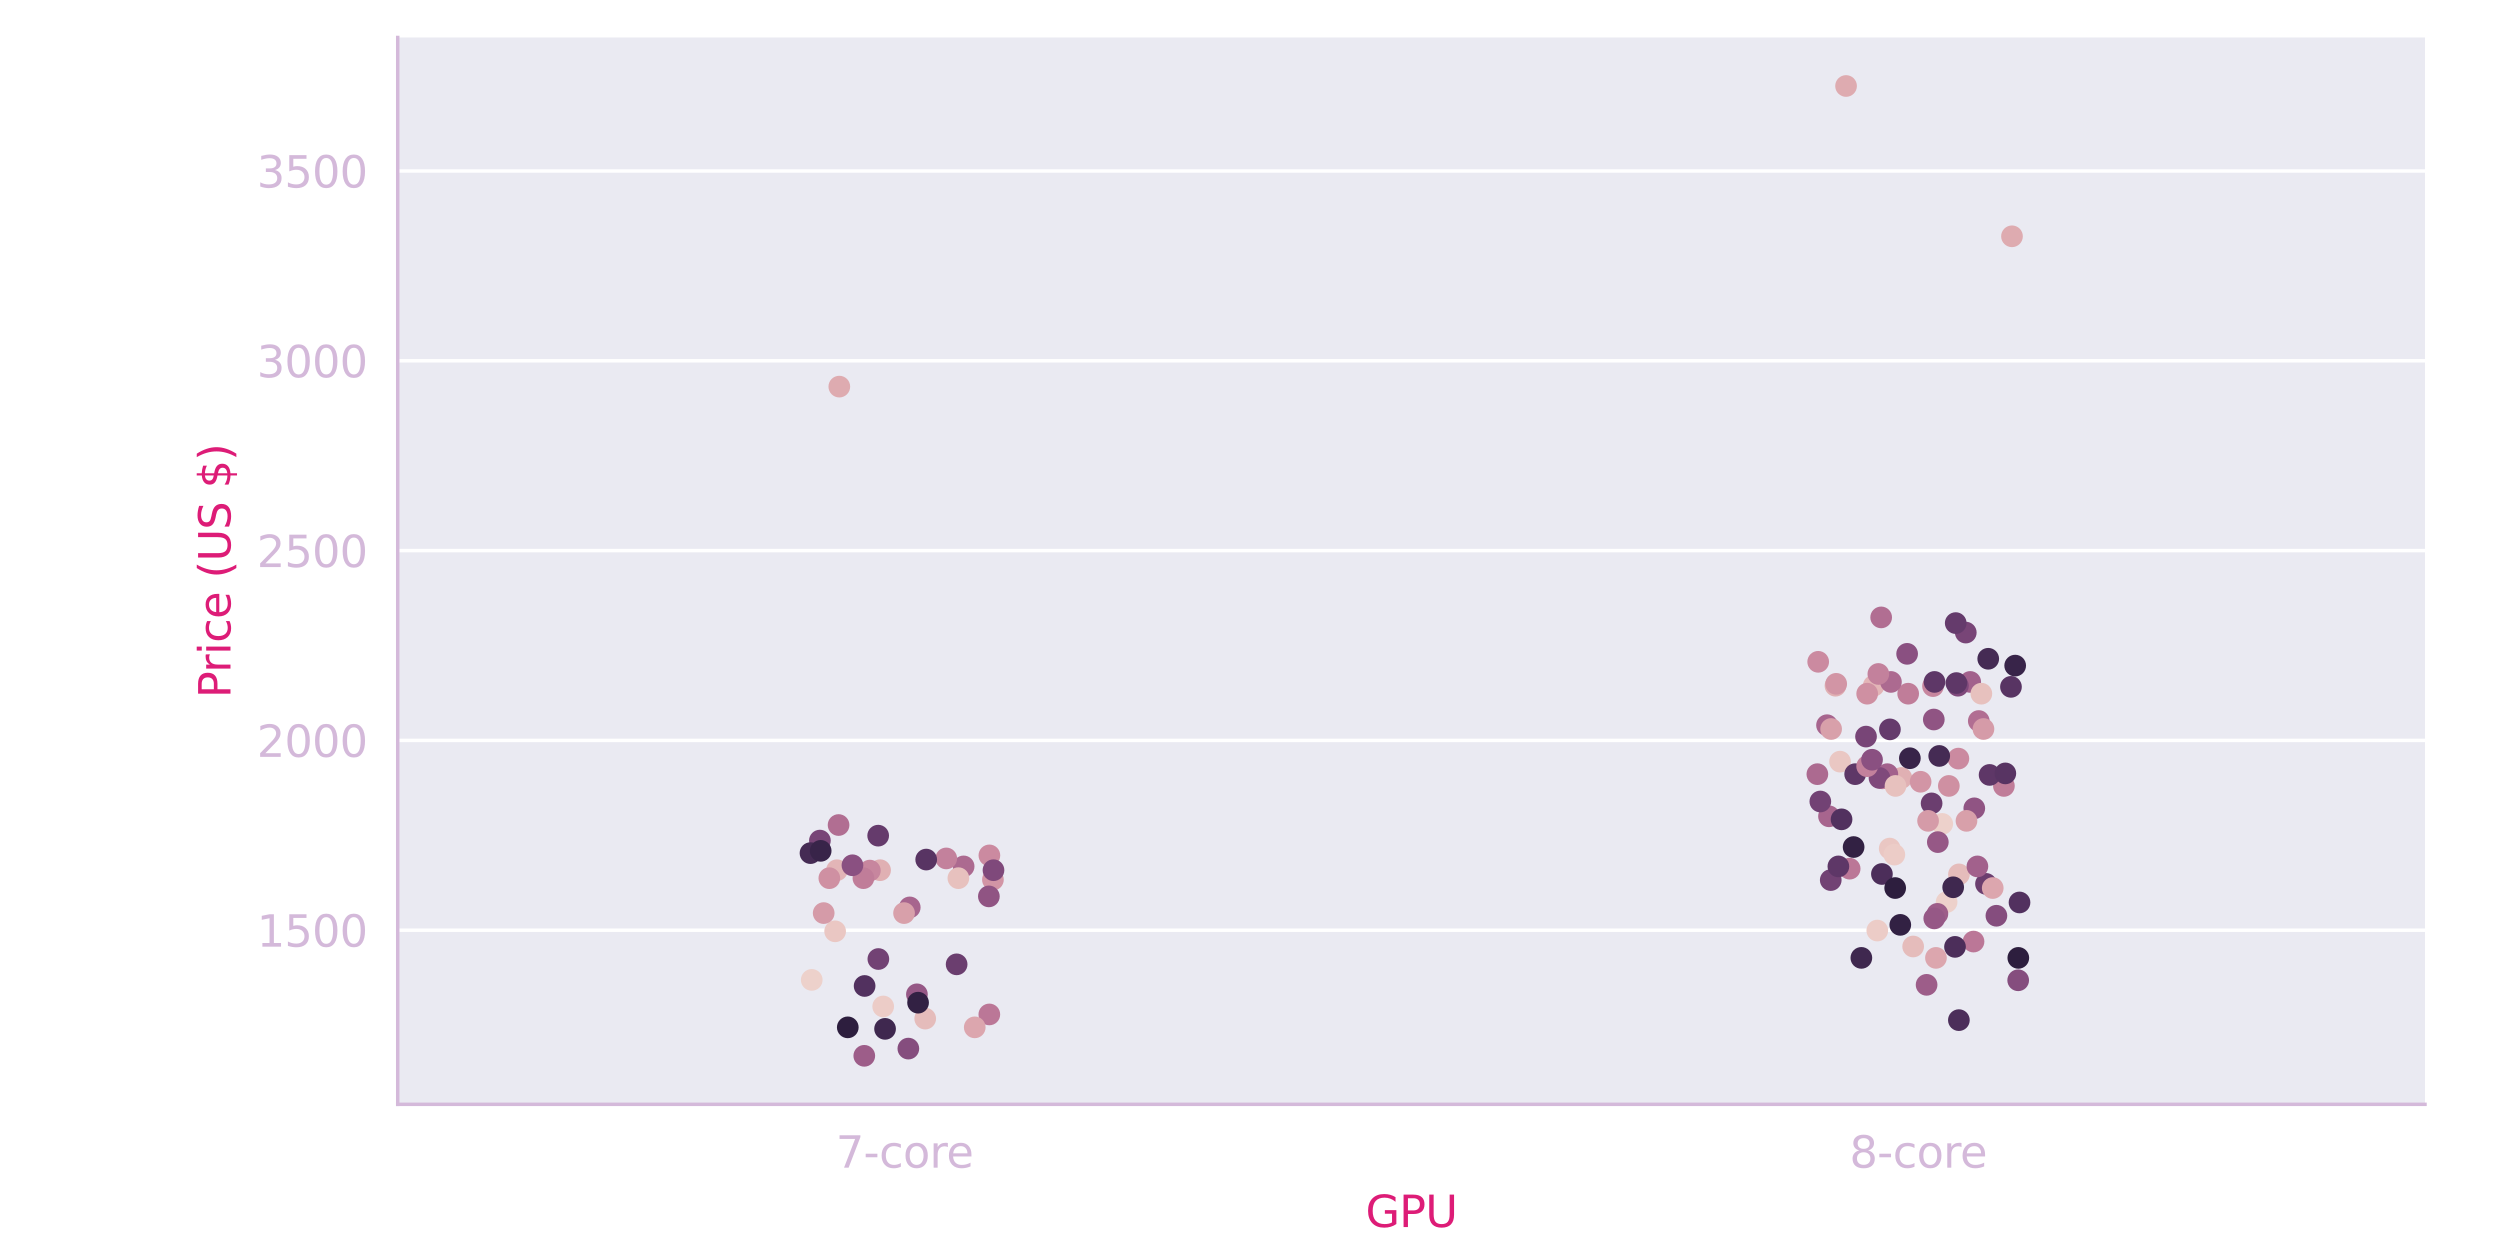 <?xml version="1.0" encoding="utf-8" standalone="no"?>
<!DOCTYPE svg PUBLIC "-//W3C//DTD SVG 1.1//EN"
  "http://www.w3.org/Graphics/SVG/1.1/DTD/svg11.dtd">
<svg xmlns:xlink="http://www.w3.org/1999/xlink" width="576pt" height="288pt" viewBox="0 0 576 288" xmlns="http://www.w3.org/2000/svg" version="1.1">
 <defs>
  <style type="text/css">*{stroke-linejoin: round; stroke-linecap: butt}</style>
 </defs>
 <g id="figure_1">
  <g id="patch_1">
   <path d="M 0 288 
L 576 288 
L 576 0 
L 0 0 
z
" style="fill: #ffffff"/>
  </g>
  <g id="axes_1">
   <g id="patch_2">
    <path d="M 91.634 254.432 
L 558.72 254.432 
L 558.72 8.64 
L 91.634 8.64 
z
" style="fill: #eaeaf2"/>
   </g>
   <g id="matplotlib.axis_1">
    <g id="xtick_1">
     <g id="text_1">
      <!-- 7-core -->
      <g style="fill: #d4b9da" transform="translate(192.592 269.03) scale(0.1 -0.1)">
       <defs>
        <path id="DejaVuSans-37" d="M 525 4666 
L 3525 4666 
L 3525 4397 
L 1831 0 
L 1172 0 
L 2766 4134 
L 525 4134 
L 525 4666 
z
" transform="scale(0.016)"/>
        <path id="DejaVuSans-2d" d="M 313 2009 
L 1997 2009 
L 1997 1497 
L 313 1497 
L 313 2009 
z
" transform="scale(0.016)"/>
        <path id="DejaVuSans-63" d="M 3122 3366 
L 3122 2828 
Q 2878 2963 2633 3030 
Q 2388 3097 2138 3097 
Q 1578 3097 1268 2742 
Q 959 2388 959 1747 
Q 959 1106 1268 751 
Q 1578 397 2138 397 
Q 2388 397 2633 464 
Q 2878 531 3122 666 
L 3122 134 
Q 2881 22 2623 -34 
Q 2366 -91 2075 -91 
Q 1284 -91 818 406 
Q 353 903 353 1747 
Q 353 2603 823 3093 
Q 1294 3584 2113 3584 
Q 2378 3584 2631 3529 
Q 2884 3475 3122 3366 
z
" transform="scale(0.016)"/>
        <path id="DejaVuSans-6f" d="M 1959 3097 
Q 1497 3097 1228 2736 
Q 959 2375 959 1747 
Q 959 1119 1226 758 
Q 1494 397 1959 397 
Q 2419 397 2687 759 
Q 2956 1122 2956 1747 
Q 2956 2369 2687 2733 
Q 2419 3097 1959 3097 
z
M 1959 3584 
Q 2709 3584 3137 3096 
Q 3566 2609 3566 1747 
Q 3566 888 3137 398 
Q 2709 -91 1959 -91 
Q 1206 -91 779 398 
Q 353 888 353 1747 
Q 353 2609 779 3096 
Q 1206 3584 1959 3584 
z
" transform="scale(0.016)"/>
        <path id="DejaVuSans-72" d="M 2631 2963 
Q 2534 3019 2420 3045 
Q 2306 3072 2169 3072 
Q 1681 3072 1420 2755 
Q 1159 2438 1159 1844 
L 1159 0 
L 581 0 
L 581 3500 
L 1159 3500 
L 1159 2956 
Q 1341 3275 1631 3429 
Q 1922 3584 2338 3584 
Q 2397 3584 2469 3576 
Q 2541 3569 2628 3553 
L 2631 2963 
z
" transform="scale(0.016)"/>
        <path id="DejaVuSans-65" d="M 3597 1894 
L 3597 1613 
L 953 1613 
Q 991 1019 1311 708 
Q 1631 397 2203 397 
Q 2534 397 2845 478 
Q 3156 559 3463 722 
L 3463 178 
Q 3153 47 2828 -22 
Q 2503 -91 2169 -91 
Q 1331 -91 842 396 
Q 353 884 353 1716 
Q 353 2575 817 3079 
Q 1281 3584 2069 3584 
Q 2775 3584 3186 3129 
Q 3597 2675 3597 1894 
z
M 3022 2063 
Q 3016 2534 2758 2815 
Q 2500 3097 2075 3097 
Q 1594 3097 1305 2825 
Q 1016 2553 972 2059 
L 3022 2063 
z
" transform="scale(0.016)"/>
       </defs>
       <use xlink:href="#DejaVuSans-37"/>
       <use xlink:href="#DejaVuSans-2d" x="63.623"/>
       <use xlink:href="#DejaVuSans-63" x="99.707"/>
       <use xlink:href="#DejaVuSans-6f" x="154.688"/>
       <use xlink:href="#DejaVuSans-72" x="215.869"/>
       <use xlink:href="#DejaVuSans-65" x="254.732"/>
      </g>
     </g>
    </g>
    <g id="xtick_2">
     <g id="text_2">
      <!-- 8-core -->
      <g style="fill: #d4b9da" transform="translate(426.135 269.03) scale(0.1 -0.1)">
       <defs>
        <path id="DejaVuSans-38" d="M 2034 2216 
Q 1584 2216 1326 1975 
Q 1069 1734 1069 1313 
Q 1069 891 1326 650 
Q 1584 409 2034 409 
Q 2484 409 2743 651 
Q 3003 894 3003 1313 
Q 3003 1734 2745 1975 
Q 2488 2216 2034 2216 
z
M 1403 2484 
Q 997 2584 770 2862 
Q 544 3141 544 3541 
Q 544 4100 942 4425 
Q 1341 4750 2034 4750 
Q 2731 4750 3128 4425 
Q 3525 4100 3525 3541 
Q 3525 3141 3298 2862 
Q 3072 2584 2669 2484 
Q 3125 2378 3379 2068 
Q 3634 1759 3634 1313 
Q 3634 634 3220 271 
Q 2806 -91 2034 -91 
Q 1263 -91 848 271 
Q 434 634 434 1313 
Q 434 1759 690 2068 
Q 947 2378 1403 2484 
z
M 1172 3481 
Q 1172 3119 1398 2916 
Q 1625 2713 2034 2713 
Q 2441 2713 2670 2916 
Q 2900 3119 2900 3481 
Q 2900 3844 2670 4047 
Q 2441 4250 2034 4250 
Q 1625 4250 1398 4047 
Q 1172 3844 1172 3481 
z
" transform="scale(0.016)"/>
       </defs>
       <use xlink:href="#DejaVuSans-38"/>
       <use xlink:href="#DejaVuSans-2d" x="63.623"/>
       <use xlink:href="#DejaVuSans-63" x="99.707"/>
       <use xlink:href="#DejaVuSans-6f" x="154.688"/>
       <use xlink:href="#DejaVuSans-72" x="215.869"/>
       <use xlink:href="#DejaVuSans-65" x="254.732"/>
      </g>
     </g>
    </g>
    <g id="text_3">
     <!-- GPU -->
     <g style="fill: #dd1c77" transform="translate(314.629 282.709) scale(0.1 -0.1)">
      <defs>
       <path id="DejaVuSans-47" d="M 3809 666 
L 3809 1919 
L 2778 1919 
L 2778 2438 
L 4434 2438 
L 4434 434 
Q 4069 175 3628 42 
Q 3188 -91 2688 -91 
Q 1594 -91 976 548 
Q 359 1188 359 2328 
Q 359 3472 976 4111 
Q 1594 4750 2688 4750 
Q 3144 4750 3555 4637 
Q 3966 4525 4313 4306 
L 4313 3634 
Q 3963 3931 3569 4081 
Q 3175 4231 2741 4231 
Q 1884 4231 1454 3753 
Q 1025 3275 1025 2328 
Q 1025 1384 1454 906 
Q 1884 428 2741 428 
Q 3075 428 3337 486 
Q 3600 544 3809 666 
z
" transform="scale(0.016)"/>
       <path id="DejaVuSans-50" d="M 1259 4147 
L 1259 2394 
L 2053 2394 
Q 2494 2394 2734 2622 
Q 2975 2850 2975 3272 
Q 2975 3691 2734 3919 
Q 2494 4147 2053 4147 
L 1259 4147 
z
M 628 4666 
L 2053 4666 
Q 2838 4666 3239 4311 
Q 3641 3956 3641 3272 
Q 3641 2581 3239 2228 
Q 2838 1875 2053 1875 
L 1259 1875 
L 1259 0 
L 628 0 
L 628 4666 
z
" transform="scale(0.016)"/>
       <path id="DejaVuSans-55" d="M 556 4666 
L 1191 4666 
L 1191 1831 
Q 1191 1081 1462 751 
Q 1734 422 2344 422 
Q 2950 422 3222 751 
Q 3494 1081 3494 1831 
L 3494 4666 
L 4128 4666 
L 4128 1753 
Q 4128 841 3676 375 
Q 3225 -91 2344 -91 
Q 1459 -91 1007 375 
Q 556 841 556 1753 
L 556 4666 
z
" transform="scale(0.016)"/>
      </defs>
      <use xlink:href="#DejaVuSans-47"/>
      <use xlink:href="#DejaVuSans-50" x="77.49"/>
      <use xlink:href="#DejaVuSans-55" x="137.793"/>
     </g>
    </g>
   </g>
   <g id="matplotlib.axis_2">
    <g id="ytick_1">
     <g id="line2d_1">
      <path d="M 91.634 214.312 
L 558.72 214.312 
" clip-path="url(#pa4eb412eea)" style="fill: none; stroke: #ffffff; stroke-width: 0.8; stroke-linecap: round"/>
     </g>
     <g id="text_4">
      <!-- 1500 -->
      <g style="fill: #d4b9da" transform="translate(59.184 218.111) scale(0.1 -0.1)">
       <defs>
        <path id="DejaVuSans-31" d="M 794 531 
L 1825 531 
L 1825 4091 
L 703 3866 
L 703 4441 
L 1819 4666 
L 2450 4666 
L 2450 531 
L 3481 531 
L 3481 0 
L 794 0 
L 794 531 
z
" transform="scale(0.016)"/>
        <path id="DejaVuSans-35" d="M 691 4666 
L 3169 4666 
L 3169 4134 
L 1269 4134 
L 1269 2991 
Q 1406 3038 1543 3061 
Q 1681 3084 1819 3084 
Q 2600 3084 3056 2656 
Q 3513 2228 3513 1497 
Q 3513 744 3044 326 
Q 2575 -91 1722 -91 
Q 1428 -91 1123 -41 
Q 819 9 494 109 
L 494 744 
Q 775 591 1075 516 
Q 1375 441 1709 441 
Q 2250 441 2565 725 
Q 2881 1009 2881 1497 
Q 2881 1984 2565 2268 
Q 2250 2553 1709 2553 
Q 1456 2553 1204 2497 
Q 953 2441 691 2322 
L 691 4666 
z
" transform="scale(0.016)"/>
        <path id="DejaVuSans-30" d="M 2034 4250 
Q 1547 4250 1301 3770 
Q 1056 3291 1056 2328 
Q 1056 1369 1301 889 
Q 1547 409 2034 409 
Q 2525 409 2770 889 
Q 3016 1369 3016 2328 
Q 3016 3291 2770 3770 
Q 2525 4250 2034 4250 
z
M 2034 4750 
Q 2819 4750 3233 4129 
Q 3647 3509 3647 2328 
Q 3647 1150 3233 529 
Q 2819 -91 2034 -91 
Q 1250 -91 836 529 
Q 422 1150 422 2328 
Q 422 3509 836 4129 
Q 1250 4750 2034 4750 
z
" transform="scale(0.016)"/>
       </defs>
       <use xlink:href="#DejaVuSans-31"/>
       <use xlink:href="#DejaVuSans-35" x="63.623"/>
       <use xlink:href="#DejaVuSans-30" x="127.246"/>
       <use xlink:href="#DejaVuSans-30" x="190.869"/>
      </g>
     </g>
    </g>
    <g id="ytick_2">
     <g id="line2d_2">
      <path d="M 91.634 170.585 
L 558.72 170.585 
" clip-path="url(#pa4eb412eea)" style="fill: none; stroke: #ffffff; stroke-width: 0.8; stroke-linecap: round"/>
     </g>
     <g id="text_5">
      <!-- 2000 -->
      <g style="fill: #d4b9da" transform="translate(59.184 174.384) scale(0.1 -0.1)">
       <defs>
        <path id="DejaVuSans-32" d="M 1228 531 
L 3431 531 
L 3431 0 
L 469 0 
L 469 531 
Q 828 903 1448 1529 
Q 2069 2156 2228 2338 
Q 2531 2678 2651 2914 
Q 2772 3150 2772 3378 
Q 2772 3750 2511 3984 
Q 2250 4219 1831 4219 
Q 1534 4219 1204 4116 
Q 875 4013 500 3803 
L 500 4441 
Q 881 4594 1212 4672 
Q 1544 4750 1819 4750 
Q 2544 4750 2975 4387 
Q 3406 4025 3406 3419 
Q 3406 3131 3298 2873 
Q 3191 2616 2906 2266 
Q 2828 2175 2409 1742 
Q 1991 1309 1228 531 
z
" transform="scale(0.016)"/>
       </defs>
       <use xlink:href="#DejaVuSans-32"/>
       <use xlink:href="#DejaVuSans-30" x="63.623"/>
       <use xlink:href="#DejaVuSans-30" x="127.246"/>
       <use xlink:href="#DejaVuSans-30" x="190.869"/>
      </g>
     </g>
    </g>
    <g id="ytick_3">
     <g id="line2d_3">
      <path d="M 91.634 126.857 
L 558.72 126.857 
" clip-path="url(#pa4eb412eea)" style="fill: none; stroke: #ffffff; stroke-width: 0.8; stroke-linecap: round"/>
     </g>
     <g id="text_6">
      <!-- 2500 -->
      <g style="fill: #d4b9da" transform="translate(59.184 130.656) scale(0.1 -0.1)">
       <use xlink:href="#DejaVuSans-32"/>
       <use xlink:href="#DejaVuSans-35" x="63.623"/>
       <use xlink:href="#DejaVuSans-30" x="127.246"/>
       <use xlink:href="#DejaVuSans-30" x="190.869"/>
      </g>
     </g>
    </g>
    <g id="ytick_4">
     <g id="line2d_4">
      <path d="M 91.634 83.13 
L 558.72 83.13 
" clip-path="url(#pa4eb412eea)" style="fill: none; stroke: #ffffff; stroke-width: 0.8; stroke-linecap: round"/>
     </g>
     <g id="text_7">
      <!-- 3000 -->
      <g style="fill: #d4b9da" transform="translate(59.184 86.929) scale(0.1 -0.1)">
       <defs>
        <path id="DejaVuSans-33" d="M 2597 2516 
Q 3050 2419 3304 2112 
Q 3559 1806 3559 1356 
Q 3559 666 3084 287 
Q 2609 -91 1734 -91 
Q 1441 -91 1130 -33 
Q 819 25 488 141 
L 488 750 
Q 750 597 1062 519 
Q 1375 441 1716 441 
Q 2309 441 2620 675 
Q 2931 909 2931 1356 
Q 2931 1769 2642 2001 
Q 2353 2234 1838 2234 
L 1294 2234 
L 1294 2753 
L 1863 2753 
Q 2328 2753 2575 2939 
Q 2822 3125 2822 3475 
Q 2822 3834 2567 4026 
Q 2313 4219 1838 4219 
Q 1578 4219 1281 4162 
Q 984 4106 628 3988 
L 628 4550 
Q 988 4650 1302 4700 
Q 1616 4750 1894 4750 
Q 2613 4750 3031 4423 
Q 3450 4097 3450 3541 
Q 3450 3153 3228 2886 
Q 3006 2619 2597 2516 
z
" transform="scale(0.016)"/>
       </defs>
       <use xlink:href="#DejaVuSans-33"/>
       <use xlink:href="#DejaVuSans-30" x="63.623"/>
       <use xlink:href="#DejaVuSans-30" x="127.246"/>
       <use xlink:href="#DejaVuSans-30" x="190.869"/>
      </g>
     </g>
    </g>
    <g id="ytick_5">
     <g id="line2d_5">
      <path d="M 91.634 39.402 
L 558.72 39.402 
" clip-path="url(#pa4eb412eea)" style="fill: none; stroke: #ffffff; stroke-width: 0.8; stroke-linecap: round"/>
     </g>
     <g id="text_8">
      <!-- 3500 -->
      <g style="fill: #d4b9da" transform="translate(59.184 43.201) scale(0.1 -0.1)">
       <use xlink:href="#DejaVuSans-33"/>
       <use xlink:href="#DejaVuSans-35" x="63.623"/>
       <use xlink:href="#DejaVuSans-30" x="127.246"/>
       <use xlink:href="#DejaVuSans-30" x="190.869"/>
      </g>
     </g>
    </g>
    <g id="text_9">
     <!-- Price (US $) -->
     <g style="fill: #dd1c77" transform="translate(53.104 160.828) rotate(-90) scale(0.1 -0.1)">
      <defs>
       <path id="DejaVuSans-69" d="M 603 3500 
L 1178 3500 
L 1178 0 
L 603 0 
L 603 3500 
z
M 603 4863 
L 1178 4863 
L 1178 4134 
L 603 4134 
L 603 4863 
z
" transform="scale(0.016)"/>
       <path id="DejaVuSans-20" transform="scale(0.016)"/>
       <path id="DejaVuSans-28" d="M 1984 4856 
Q 1566 4138 1362 3434 
Q 1159 2731 1159 2009 
Q 1159 1288 1364 580 
Q 1569 -128 1984 -844 
L 1484 -844 
Q 1016 -109 783 600 
Q 550 1309 550 2009 
Q 550 2706 781 3412 
Q 1013 4119 1484 4856 
L 1984 4856 
z
" transform="scale(0.016)"/>
       <path id="DejaVuSans-53" d="M 3425 4513 
L 3425 3897 
Q 3066 4069 2747 4153 
Q 2428 4238 2131 4238 
Q 1616 4238 1336 4038 
Q 1056 3838 1056 3469 
Q 1056 3159 1242 3001 
Q 1428 2844 1947 2747 
L 2328 2669 
Q 3034 2534 3370 2195 
Q 3706 1856 3706 1288 
Q 3706 609 3251 259 
Q 2797 -91 1919 -91 
Q 1588 -91 1214 -16 
Q 841 59 441 206 
L 441 856 
Q 825 641 1194 531 
Q 1563 422 1919 422 
Q 2459 422 2753 634 
Q 3047 847 3047 1241 
Q 3047 1584 2836 1778 
Q 2625 1972 2144 2069 
L 1759 2144 
Q 1053 2284 737 2584 
Q 422 2884 422 3419 
Q 422 4038 858 4394 
Q 1294 4750 2059 4750 
Q 2388 4750 2728 4690 
Q 3069 4631 3425 4513 
z
" transform="scale(0.016)"/>
       <path id="DejaVuSans-24" d="M 2163 -941 
L 1850 -941 
L 1847 0 
Q 1519 6 1191 76 
Q 863 147 531 288 
L 531 850 
Q 850 650 1176 548 
Q 1503 447 1850 444 
L 1850 1869 
Q 1159 1981 845 2250 
Q 531 2519 531 2988 
Q 531 3497 872 3790 
Q 1213 4084 1850 4128 
L 1850 4863 
L 2163 4863 
L 2163 4138 
Q 2453 4125 2725 4076 
Q 2997 4028 3256 3944 
L 3256 3397 
Q 2997 3528 2723 3600 
Q 2450 3672 2163 3684 
L 2163 2350 
Q 2872 2241 3206 1959 
Q 3541 1678 3541 1191 
Q 3541 663 3186 358 
Q 2831 53 2163 6 
L 2163 -941 
z
M 1850 2406 
L 1850 3688 
Q 1488 3647 1297 3481 
Q 1106 3316 1106 3041 
Q 1106 2772 1282 2622 
Q 1459 2472 1850 2406 
z
M 2163 1806 
L 2163 453 
Q 2559 506 2761 678 
Q 2963 850 2963 1131 
Q 2963 1406 2770 1568 
Q 2578 1731 2163 1806 
z
" transform="scale(0.016)"/>
       <path id="DejaVuSans-29" d="M 513 4856 
L 1013 4856 
Q 1481 4119 1714 3412 
Q 1947 2706 1947 2009 
Q 1947 1309 1714 600 
Q 1481 -109 1013 -844 
L 513 -844 
Q 928 -128 1133 580 
Q 1338 1288 1338 2009 
Q 1338 2731 1133 3434 
Q 928 4138 513 4856 
z
" transform="scale(0.016)"/>
      </defs>
      <use xlink:href="#DejaVuSans-50"/>
      <use xlink:href="#DejaVuSans-72" x="58.553"/>
      <use xlink:href="#DejaVuSans-69" x="99.666"/>
      <use xlink:href="#DejaVuSans-63" x="127.449"/>
      <use xlink:href="#DejaVuSans-65" x="182.43"/>
      <use xlink:href="#DejaVuSans-20" x="243.953"/>
      <use xlink:href="#DejaVuSans-28" x="275.74"/>
      <use xlink:href="#DejaVuSans-55" x="314.754"/>
      <use xlink:href="#DejaVuSans-53" x="387.947"/>
      <use xlink:href="#DejaVuSans-20" x="451.424"/>
      <use xlink:href="#DejaVuSans-24" x="483.211"/>
      <use xlink:href="#DejaVuSans-29" x="546.834"/>
     </g>
    </g>
   </g>
   <g id="patch_3">
    <path d="M 91.634 254.432 
L 91.634 8.64 
" style="fill: none; stroke: #d4b9da; stroke-width: 0.8; stroke-linejoin: miter; stroke-linecap: square"/>
   </g>
   <g id="patch_4">
    <path d="M 91.634 254.432 
L 558.72 254.432 
" style="fill: none; stroke: #d4b9da; stroke-width: 0.8; stroke-linejoin: miter; stroke-linecap: square"/>
   </g>
   <g id="PathCollection_1">
    <defs>
     <path id="C0_0_81224a9799" d="M 0 2.5 
C 0.663 2.5 1.299 2.237 1.768 1.768 
C 2.237 1.299 2.5 0.663 2.5 -0 
C 2.5 -0.663 2.237 -1.299 1.768 -1.768 
C 1.299 -2.237 0.663 -2.5 0 -2.5 
C -0.663 -2.5 -1.299 -2.237 -1.768 -1.768 
C -2.237 -1.299 -2.5 -0.663 -2.5 0 
C -2.5 0.663 -2.237 1.299 -1.768 1.768 
C -1.299 2.237 -0.663 2.5 0 2.5 
z
"/>
    </defs>
    <g clip-path="url(#pa4eb412eea)">
     <use xlink:href="#C0_0_81224a9799" x="209.605" y="209.065" style="fill: #a7658e"/>
    </g>
    <g clip-path="url(#pa4eb412eea)">
     <use xlink:href="#C0_0_81224a9799" x="187.025" y="225.769" style="fill: #edd1cb"/>
    </g>
    <g clip-path="url(#pa4eb412eea)">
     <use xlink:href="#C0_0_81224a9799" x="192.414" y="214.574" style="fill: #eac7c3"/>
    </g>
    <g clip-path="url(#pa4eb412eea)">
     <use xlink:href="#C0_0_81224a9799" x="213.169" y="234.689" style="fill: #e5bcbb"/>
    </g>
    <g clip-path="url(#pa4eb412eea)">
     <use xlink:href="#C0_0_81224a9799" x="227.94" y="233.727" style="fill: #bb7797"/>
    </g>
    <g clip-path="url(#pa4eb412eea)">
     <use xlink:href="#C0_0_81224a9799" x="199.131" y="243.26" style="fill: #9d5d89"/>
    </g>
    <g clip-path="url(#pa4eb412eea)">
     <use xlink:href="#C0_0_81224a9799" x="211.257" y="229.092" style="fill: #965886"/>
    </g>
    <g clip-path="url(#pa4eb412eea)">
     <use xlink:href="#C0_0_81224a9799" x="209.284" y="241.598" style="fill: #854d7e"/>
    </g>
    <g clip-path="url(#pa4eb412eea)">
     <use xlink:href="#C0_0_81224a9799" x="202.375" y="220.959" style="fill: #724274"/>
    </g>
    <g clip-path="url(#pa4eb412eea)">
     <use xlink:href="#C0_0_81224a9799" x="220.407" y="222.183" style="fill: #6b3e6f"/>
    </g>
    <g clip-path="url(#pa4eb412eea)">
     <use xlink:href="#C0_0_81224a9799" x="199.207" y="227.168" style="fill: #52315f"/>
    </g>
    <g clip-path="url(#pa4eb412eea)">
     <use xlink:href="#C0_0_81224a9799" x="203.919" y="237.05" style="fill: #3f284f"/>
    </g>
    <g clip-path="url(#pa4eb412eea)">
     <use xlink:href="#C0_0_81224a9799" x="211.524" y="231.016" style="fill: #322143"/>
    </g>
    <g clip-path="url(#pa4eb412eea)">
     <use xlink:href="#C0_0_81224a9799" x="202.769" y="200.494" style="fill: #e0b0b3"/>
    </g>
    <g clip-path="url(#pa4eb412eea)">
     <use xlink:href="#C0_0_81224a9799" x="192.83" y="200.494" style="fill: #e3b5b7"/>
    </g>
    <g clip-path="url(#pa4eb412eea)">
     <use xlink:href="#C0_0_81224a9799" x="228.77" y="202.681" style="fill: #d295a5"/>
    </g>
    <g clip-path="url(#pa4eb412eea)">
     <use xlink:href="#C0_0_81224a9799" x="227.955" y="197.083" style="fill: #cb8aa0"/>
    </g>
    <g clip-path="url(#pa4eb412eea)">
     <use xlink:href="#C0_0_81224a9799" x="191.079" y="202.331" style="fill: #cf90a2"/>
    </g>
    <g clip-path="url(#pa4eb412eea)">
     <use xlink:href="#C0_0_81224a9799" x="200.415" y="200.582" style="fill: #c7869e"/>
    </g>
    <g clip-path="url(#pa4eb412eea)">
     <use xlink:href="#C0_0_81224a9799" x="198.931" y="202.331" style="fill: #c07d99"/>
    </g>
    <g clip-path="url(#pa4eb412eea)">
     <use xlink:href="#C0_0_81224a9799" x="222.021" y="199.62" style="fill: #ac6a90"/>
    </g>
    <g clip-path="url(#pa4eb412eea)">
     <use xlink:href="#C0_0_81224a9799" x="227.836" y="206.529" style="fill: #905483"/>
    </g>
    <g clip-path="url(#pa4eb412eea)">
     <use xlink:href="#C0_0_81224a9799" x="193.207" y="190.087" style="fill: #b16e92"/>
    </g>
    <g clip-path="url(#pa4eb412eea)">
     <use xlink:href="#C0_0_81224a9799" x="228.899" y="200.494" style="fill: #7f497b"/>
    </g>
    <g clip-path="url(#pa4eb412eea)">
     <use xlink:href="#C0_0_81224a9799" x="188.906" y="193.673" style="fill: #784577"/>
    </g>
    <g clip-path="url(#pa4eb412eea)">
     <use xlink:href="#C0_0_81224a9799" x="220.812" y="202.331" style="fill: #e7c1be"/>
    </g>
    <g clip-path="url(#pa4eb412eea)">
     <use xlink:href="#C0_0_81224a9799" x="202.331" y="192.536" style="fill: #653b6c"/>
    </g>
    <g clip-path="url(#pa4eb412eea)">
     <use xlink:href="#C0_0_81224a9799" x="208.294" y="210.377" style="fill: #d8a0aa"/>
    </g>
    <g clip-path="url(#pa4eb412eea)">
     <use xlink:href="#C0_0_81224a9799" x="189.777" y="210.377" style="fill: #d59ba8"/>
    </g>
    <g clip-path="url(#pa4eb412eea)">
     <use xlink:href="#C0_0_81224a9799" x="218.017" y="197.783" style="fill: #c3819c"/>
    </g>
    <g clip-path="url(#pa4eb412eea)">
     <use xlink:href="#C0_0_81224a9799" x="213.398" y="198.045" style="fill: #583463"/>
    </g>
    <g clip-path="url(#pa4eb412eea)">
     <use xlink:href="#C0_0_81224a9799" x="186.739" y="196.559" style="fill: #452b54"/>
    </g>
    <g clip-path="url(#pa4eb412eea)">
     <use xlink:href="#C0_0_81224a9799" x="189.083" y="196.034" style="fill: #382449"/>
    </g>
    <g clip-path="url(#pa4eb412eea)">
     <use xlink:href="#C0_0_81224a9799" x="193.378" y="89.077" style="fill: #deabb0"/>
    </g>
    <g clip-path="url(#pa4eb412eea)">
     <use xlink:href="#C0_0_81224a9799" x="196.405" y="199.357" style="fill: #8a5081"/>
    </g>
    <g clip-path="url(#pa4eb412eea)">
     <use xlink:href="#C0_0_81224a9799" x="224.582" y="236.701" style="fill: #dca6ae"/>
    </g>
    <g clip-path="url(#pa4eb412eea)">
     <use xlink:href="#C0_0_81224a9799" x="195.329" y="236.701" style="fill: #2d1e3e"/>
    </g>
    <g clip-path="url(#pa4eb412eea)">
     <use xlink:href="#C0_0_81224a9799" x="203.488" y="231.89" style="fill: #ecccc7"/>
    </g>
   </g>
   <g id="PathCollection_2">
    <defs>
     <path id="C1_0_64132bf08f" d="M 0 2.5 
C 0.663 2.5 1.299 2.237 1.768 1.768 
C 2.237 1.299 2.5 0.663 2.5 -0 
C 2.5 -0.663 2.237 -1.299 1.768 -1.768 
C 1.299 -2.237 0.663 -2.5 0 -2.5 
C -0.663 -2.5 -1.299 -2.237 -1.768 -1.768 
C -2.237 -1.299 -2.5 -0.663 -2.5 0 
C -2.5 0.663 -2.237 1.299 -1.768 1.768 
C -1.299 2.237 -0.663 2.5 0 2.5 
z
"/>
    </defs>
    <g clip-path="url(#pa4eb412eea)">
     <use xlink:href="#C1_0_64132bf08f" x="421.402" y="188.076" style="fill: #a7658e"/>
    </g>
    <g clip-path="url(#pa4eb412eea)">
     <use xlink:href="#C1_0_64132bf08f" x="420.946" y="167.086" style="fill: #a7658e"/>
    </g>
    <g clip-path="url(#pa4eb412eea)">
     <use xlink:href="#C1_0_64132bf08f" x="447.496" y="189.825" style="fill: #edd1cb"/>
    </g>
    <g clip-path="url(#pa4eb412eea)">
     <use xlink:href="#C1_0_64132bf08f" x="448.497" y="207.84" style="fill: #edd1cb"/>
    </g>
    <g clip-path="url(#pa4eb412eea)">
     <use xlink:href="#C1_0_64132bf08f" x="423.944" y="175.482" style="fill: #eac7c3"/>
    </g>
    <g clip-path="url(#pa4eb412eea)">
     <use xlink:href="#C1_0_64132bf08f" x="435.386" y="195.509" style="fill: #eac7c3"/>
    </g>
    <g clip-path="url(#pa4eb412eea)">
     <use xlink:href="#C1_0_64132bf08f" x="440.792" y="218.073" style="fill: #e5bcbb"/>
    </g>
    <g clip-path="url(#pa4eb412eea)">
     <use xlink:href="#C1_0_64132bf08f" x="451.343" y="201.456" style="fill: #e5bcbb"/>
    </g>
    <g clip-path="url(#pa4eb412eea)">
     <use xlink:href="#C1_0_64132bf08f" x="426.16" y="200.144" style="fill: #bb7797"/>
    </g>
    <g clip-path="url(#pa4eb412eea)">
     <use xlink:href="#C1_0_64132bf08f" x="454.701" y="216.936" style="fill: #bb7797"/>
    </g>
    <g clip-path="url(#pa4eb412eea)">
     <use xlink:href="#C1_0_64132bf08f" x="446.376" y="210.552" style="fill: #9d5d89"/>
    </g>
    <g clip-path="url(#pa4eb412eea)">
     <use xlink:href="#C1_0_64132bf08f" x="443.887" y="226.906" style="fill: #9d5d89"/>
    </g>
    <g clip-path="url(#pa4eb412eea)">
     <use xlink:href="#C1_0_64132bf08f" x="445.655" y="211.601" style="fill: #965886"/>
    </g>
    <g clip-path="url(#pa4eb412eea)">
     <use xlink:href="#C1_0_64132bf08f" x="446.475" y="194.023" style="fill: #965886"/>
    </g>
    <g clip-path="url(#pa4eb412eea)">
     <use xlink:href="#C1_0_64132bf08f" x="459.972" y="210.989" style="fill: #854d7e"/>
    </g>
    <g clip-path="url(#pa4eb412eea)">
     <use xlink:href="#C1_0_64132bf08f" x="464.99" y="225.856" style="fill: #854d7e"/>
    </g>
    <g clip-path="url(#pa4eb412eea)">
     <use xlink:href="#C1_0_64132bf08f" x="419.403" y="184.665" style="fill: #724274"/>
    </g>
    <g clip-path="url(#pa4eb412eea)">
     <use xlink:href="#C1_0_64132bf08f" x="421.804" y="202.768" style="fill: #724274"/>
    </g>
    <g clip-path="url(#pa4eb412eea)">
     <use xlink:href="#C1_0_64132bf08f" x="445.042" y="185.102" style="fill: #6b3e6f"/>
    </g>
    <g clip-path="url(#pa4eb412eea)">
     <use xlink:href="#C1_0_64132bf08f" x="457.573" y="203.643" style="fill: #6b3e6f"/>
    </g>
    <g clip-path="url(#pa4eb412eea)">
     <use xlink:href="#C1_0_64132bf08f" x="424.294" y="188.775" style="fill: #52315f"/>
    </g>
    <g clip-path="url(#pa4eb412eea)">
     <use xlink:href="#C1_0_64132bf08f" x="465.297" y="207.928" style="fill: #52315f"/>
    </g>
    <g clip-path="url(#pa4eb412eea)">
     <use xlink:href="#C1_0_64132bf08f" x="450.014" y="204.43" style="fill: #3f284f"/>
    </g>
    <g clip-path="url(#pa4eb412eea)">
     <use xlink:href="#C1_0_64132bf08f" x="428.857" y="220.696" style="fill: #3f284f"/>
    </g>
    <g clip-path="url(#pa4eb412eea)">
     <use xlink:href="#C1_0_64132bf08f" x="450.433" y="218.16" style="fill: #4c2e5a"/>
    </g>
    <g clip-path="url(#pa4eb412eea)">
     <use xlink:href="#C1_0_64132bf08f" x="433.594" y="201.369" style="fill: #4c2e5a"/>
    </g>
    <g clip-path="url(#pa4eb412eea)">
     <use xlink:href="#C1_0_64132bf08f" x="451.326" y="235.039" style="fill: #4c2e5a"/>
    </g>
    <g clip-path="url(#pa4eb412eea)">
     <use xlink:href="#C1_0_64132bf08f" x="437.826" y="213.088" style="fill: #322143"/>
    </g>
    <g clip-path="url(#pa4eb412eea)">
     <use xlink:href="#C1_0_64132bf08f" x="427.074" y="195.159" style="fill: #322143"/>
    </g>
    <g clip-path="url(#pa4eb412eea)">
     <use xlink:href="#C1_0_64132bf08f" x="422.89" y="157.991" style="fill: #e0b0b3"/>
    </g>
    <g clip-path="url(#pa4eb412eea)">
     <use xlink:href="#C1_0_64132bf08f" x="438.077" y="179.243" style="fill: #e0b0b3"/>
    </g>
    <g clip-path="url(#pa4eb412eea)">
     <use xlink:href="#C1_0_64132bf08f" x="431.7" y="157.991" style="fill: #e3b5b7"/>
    </g>
    <g clip-path="url(#pa4eb412eea)">
     <use xlink:href="#C1_0_64132bf08f" x="434.645" y="179.243" style="fill: #e3b5b7"/>
    </g>
    <g clip-path="url(#pa4eb412eea)">
     <use xlink:href="#C1_0_64132bf08f" x="442.509" y="180.117" style="fill: #d295a5"/>
    </g>
    <g clip-path="url(#pa4eb412eea)">
     <use xlink:href="#C1_0_64132bf08f" x="423.06" y="157.554" style="fill: #d295a5"/>
    </g>
    <g clip-path="url(#pa4eb412eea)">
     <use xlink:href="#C1_0_64132bf08f" x="451.214" y="174.782" style="fill: #cb8aa0"/>
    </g>
    <g clip-path="url(#pa4eb412eea)">
     <use xlink:href="#C1_0_64132bf08f" x="418.912" y="152.481" style="fill: #cb8aa0"/>
    </g>
    <g clip-path="url(#pa4eb412eea)">
     <use xlink:href="#C1_0_64132bf08f" x="430.198" y="159.828" style="fill: #cf90a2"/>
    </g>
    <g clip-path="url(#pa4eb412eea)">
     <use xlink:href="#C1_0_64132bf08f" x="449.012" y="181.079" style="fill: #cf90a2"/>
    </g>
    <g clip-path="url(#pa4eb412eea)">
     <use xlink:href="#C1_0_64132bf08f" x="433.711" y="179.33" style="fill: #c7869e"/>
    </g>
    <g clip-path="url(#pa4eb412eea)">
     <use xlink:href="#C1_0_64132bf08f" x="445.367" y="158.079" style="fill: #c7869e"/>
    </g>
    <g clip-path="url(#pa4eb412eea)">
     <use xlink:href="#C1_0_64132bf08f" x="461.699" y="181.079" style="fill: #c07d99"/>
    </g>
    <g clip-path="url(#pa4eb412eea)">
     <use xlink:href="#C1_0_64132bf08f" x="439.644" y="159.828" style="fill: #c07d99"/>
    </g>
    <g clip-path="url(#pa4eb412eea)">
     <use xlink:href="#C1_0_64132bf08f" x="418.722" y="178.368" style="fill: #ac6a90"/>
    </g>
    <g clip-path="url(#pa4eb412eea)">
     <use xlink:href="#C1_0_64132bf08f" x="435.674" y="157.117" style="fill: #ac6a90"/>
    </g>
    <g clip-path="url(#pa4eb412eea)">
     <use xlink:href="#C1_0_64132bf08f" x="453.939" y="157.117" style="fill: #a2618c"/>
    </g>
    <g clip-path="url(#pa4eb412eea)">
     <use xlink:href="#C1_0_64132bf08f" x="455.594" y="199.62" style="fill: #a2618c"/>
    </g>
    <g clip-path="url(#pa4eb412eea)">
     <use xlink:href="#C1_0_64132bf08f" x="434.845" y="178.368" style="fill: #a2618c"/>
    </g>
    <g clip-path="url(#pa4eb412eea)">
     <use xlink:href="#C1_0_64132bf08f" x="454.876" y="186.239" style="fill: #905483"/>
    </g>
    <g clip-path="url(#pa4eb412eea)">
     <use xlink:href="#C1_0_64132bf08f" x="445.548" y="165.775" style="fill: #905483"/>
    </g>
    <g clip-path="url(#pa4eb412eea)">
     <use xlink:href="#C1_0_64132bf08f" x="455.913" y="166.124" style="fill: #b16e92"/>
    </g>
    <g clip-path="url(#pa4eb412eea)">
     <use xlink:href="#C1_0_64132bf08f" x="433.422" y="142.249" style="fill: #b16e92"/>
    </g>
    <g clip-path="url(#pa4eb412eea)">
     <use xlink:href="#C1_0_64132bf08f" x="451.113" y="157.991" style="fill: #7f497b"/>
    </g>
    <g clip-path="url(#pa4eb412eea)">
     <use xlink:href="#C1_0_64132bf08f" x="433.035" y="179.243" style="fill: #7f497b"/>
    </g>
    <g clip-path="url(#pa4eb412eea)">
     <use xlink:href="#C1_0_64132bf08f" x="429.932" y="169.71" style="fill: #784577"/>
    </g>
    <g clip-path="url(#pa4eb412eea)">
     <use xlink:href="#C1_0_64132bf08f" x="452.916" y="145.747" style="fill: #784577"/>
    </g>
    <g clip-path="url(#pa4eb412eea)">
     <use xlink:href="#C1_0_64132bf08f" x="436.723" y="181.079" style="fill: #e7c1be"/>
    </g>
    <g clip-path="url(#pa4eb412eea)">
     <use xlink:href="#C1_0_64132bf08f" x="456.505" y="159.828" style="fill: #e7c1be"/>
    </g>
    <g clip-path="url(#pa4eb412eea)">
     <use xlink:href="#C1_0_64132bf08f" x="435.438" y="168.048" style="fill: #653b6c"/>
    </g>
    <g clip-path="url(#pa4eb412eea)">
     <use xlink:href="#C1_0_64132bf08f" x="450.599" y="143.561" style="fill: #653b6c"/>
    </g>
    <g clip-path="url(#pa4eb412eea)">
     <use xlink:href="#C1_0_64132bf08f" x="458.401" y="178.543" style="fill: #5e3767"/>
    </g>
    <g clip-path="url(#pa4eb412eea)">
     <use xlink:href="#C1_0_64132bf08f" x="450.749" y="157.379" style="fill: #5e3767"/>
    </g>
    <g clip-path="url(#pa4eb412eea)">
     <use xlink:href="#C1_0_64132bf08f" x="445.711" y="157.117" style="fill: #5e3767"/>
    </g>
    <g clip-path="url(#pa4eb412eea)">
     <use xlink:href="#C1_0_64132bf08f" x="423.562" y="199.62" style="fill: #5e3767"/>
    </g>
    <g clip-path="url(#pa4eb412eea)">
     <use xlink:href="#C1_0_64132bf08f" x="427.43" y="178.368" style="fill: #5e3767"/>
    </g>
    <g clip-path="url(#pa4eb412eea)">
     <use xlink:href="#C1_0_64132bf08f" x="453.078" y="189.125" style="fill: #d8a0aa"/>
    </g>
    <g clip-path="url(#pa4eb412eea)">
     <use xlink:href="#C1_0_64132bf08f" x="421.889" y="167.961" style="fill: #d8a0aa"/>
    </g>
    <g clip-path="url(#pa4eb412eea)">
     <use xlink:href="#C1_0_64132bf08f" x="444.229" y="189.125" style="fill: #d59ba8"/>
    </g>
    <g clip-path="url(#pa4eb412eea)">
     <use xlink:href="#C1_0_64132bf08f" x="456.989" y="167.961" style="fill: #d59ba8"/>
    </g>
    <g clip-path="url(#pa4eb412eea)">
     <use xlink:href="#C1_0_64132bf08f" x="432.772" y="155.28" style="fill: #c3819c"/>
    </g>
    <g clip-path="url(#pa4eb412eea)">
     <use xlink:href="#C1_0_64132bf08f" x="430.188" y="176.532" style="fill: #c3819c"/>
    </g>
    <g clip-path="url(#pa4eb412eea)">
     <use xlink:href="#C1_0_64132bf08f" x="462.027" y="178.193" style="fill: #583463"/>
    </g>
    <g clip-path="url(#pa4eb412eea)">
     <use xlink:href="#C1_0_64132bf08f" x="463.327" y="158.253" style="fill: #583463"/>
    </g>
    <g clip-path="url(#pa4eb412eea)">
     <use xlink:href="#C1_0_64132bf08f" x="458.089" y="151.782" style="fill: #452b54"/>
    </g>
    <g clip-path="url(#pa4eb412eea)">
     <use xlink:href="#C1_0_64132bf08f" x="446.797" y="174.17" style="fill: #452b54"/>
    </g>
    <g clip-path="url(#pa4eb412eea)">
     <use xlink:href="#C1_0_64132bf08f" x="464.297" y="153.356" style="fill: #382449"/>
    </g>
    <g clip-path="url(#pa4eb412eea)">
     <use xlink:href="#C1_0_64132bf08f" x="440.033" y="174.695" style="fill: #382449"/>
    </g>
    <g clip-path="url(#pa4eb412eea)">
     <use xlink:href="#C1_0_64132bf08f" x="463.562" y="54.445" style="fill: #deabb0"/>
    </g>
    <g clip-path="url(#pa4eb412eea)">
     <use xlink:href="#C1_0_64132bf08f" x="425.332" y="19.812" style="fill: #deabb0"/>
    </g>
    <g clip-path="url(#pa4eb412eea)">
     <use xlink:href="#C1_0_64132bf08f" x="431.318" y="175.045" style="fill: #8a5081"/>
    </g>
    <g clip-path="url(#pa4eb412eea)">
     <use xlink:href="#C1_0_64132bf08f" x="439.402" y="150.645" style="fill: #8a5081"/>
    </g>
    <g clip-path="url(#pa4eb412eea)">
     <use xlink:href="#C1_0_64132bf08f" x="459.125" y="204.605" style="fill: #dca6ae"/>
    </g>
    <g clip-path="url(#pa4eb412eea)">
     <use xlink:href="#C1_0_64132bf08f" x="446.044" y="220.696" style="fill: #dca6ae"/>
    </g>
    <g clip-path="url(#pa4eb412eea)">
     <use xlink:href="#C1_0_64132bf08f" x="436.651" y="204.605" style="fill: #2d1e3e"/>
    </g>
    <g clip-path="url(#pa4eb412eea)">
     <use xlink:href="#C1_0_64132bf08f" x="465.019" y="220.696" style="fill: #2d1e3e"/>
    </g>
    <g clip-path="url(#pa4eb412eea)">
     <use xlink:href="#C1_0_64132bf08f" x="436.459" y="196.909" style="fill: #ecccc7"/>
    </g>
    <g clip-path="url(#pa4eb412eea)">
     <use xlink:href="#C1_0_64132bf08f" x="432.527" y="214.4" style="fill: #ecccc7"/>
    </g>
   </g>
  </g>
 </g>
 <defs>
  <clipPath id="pa4eb412eea">
   <rect x="91.634" y="8.64" width="467.086" height="245.792"/>
  </clipPath>
 </defs>
</svg>
